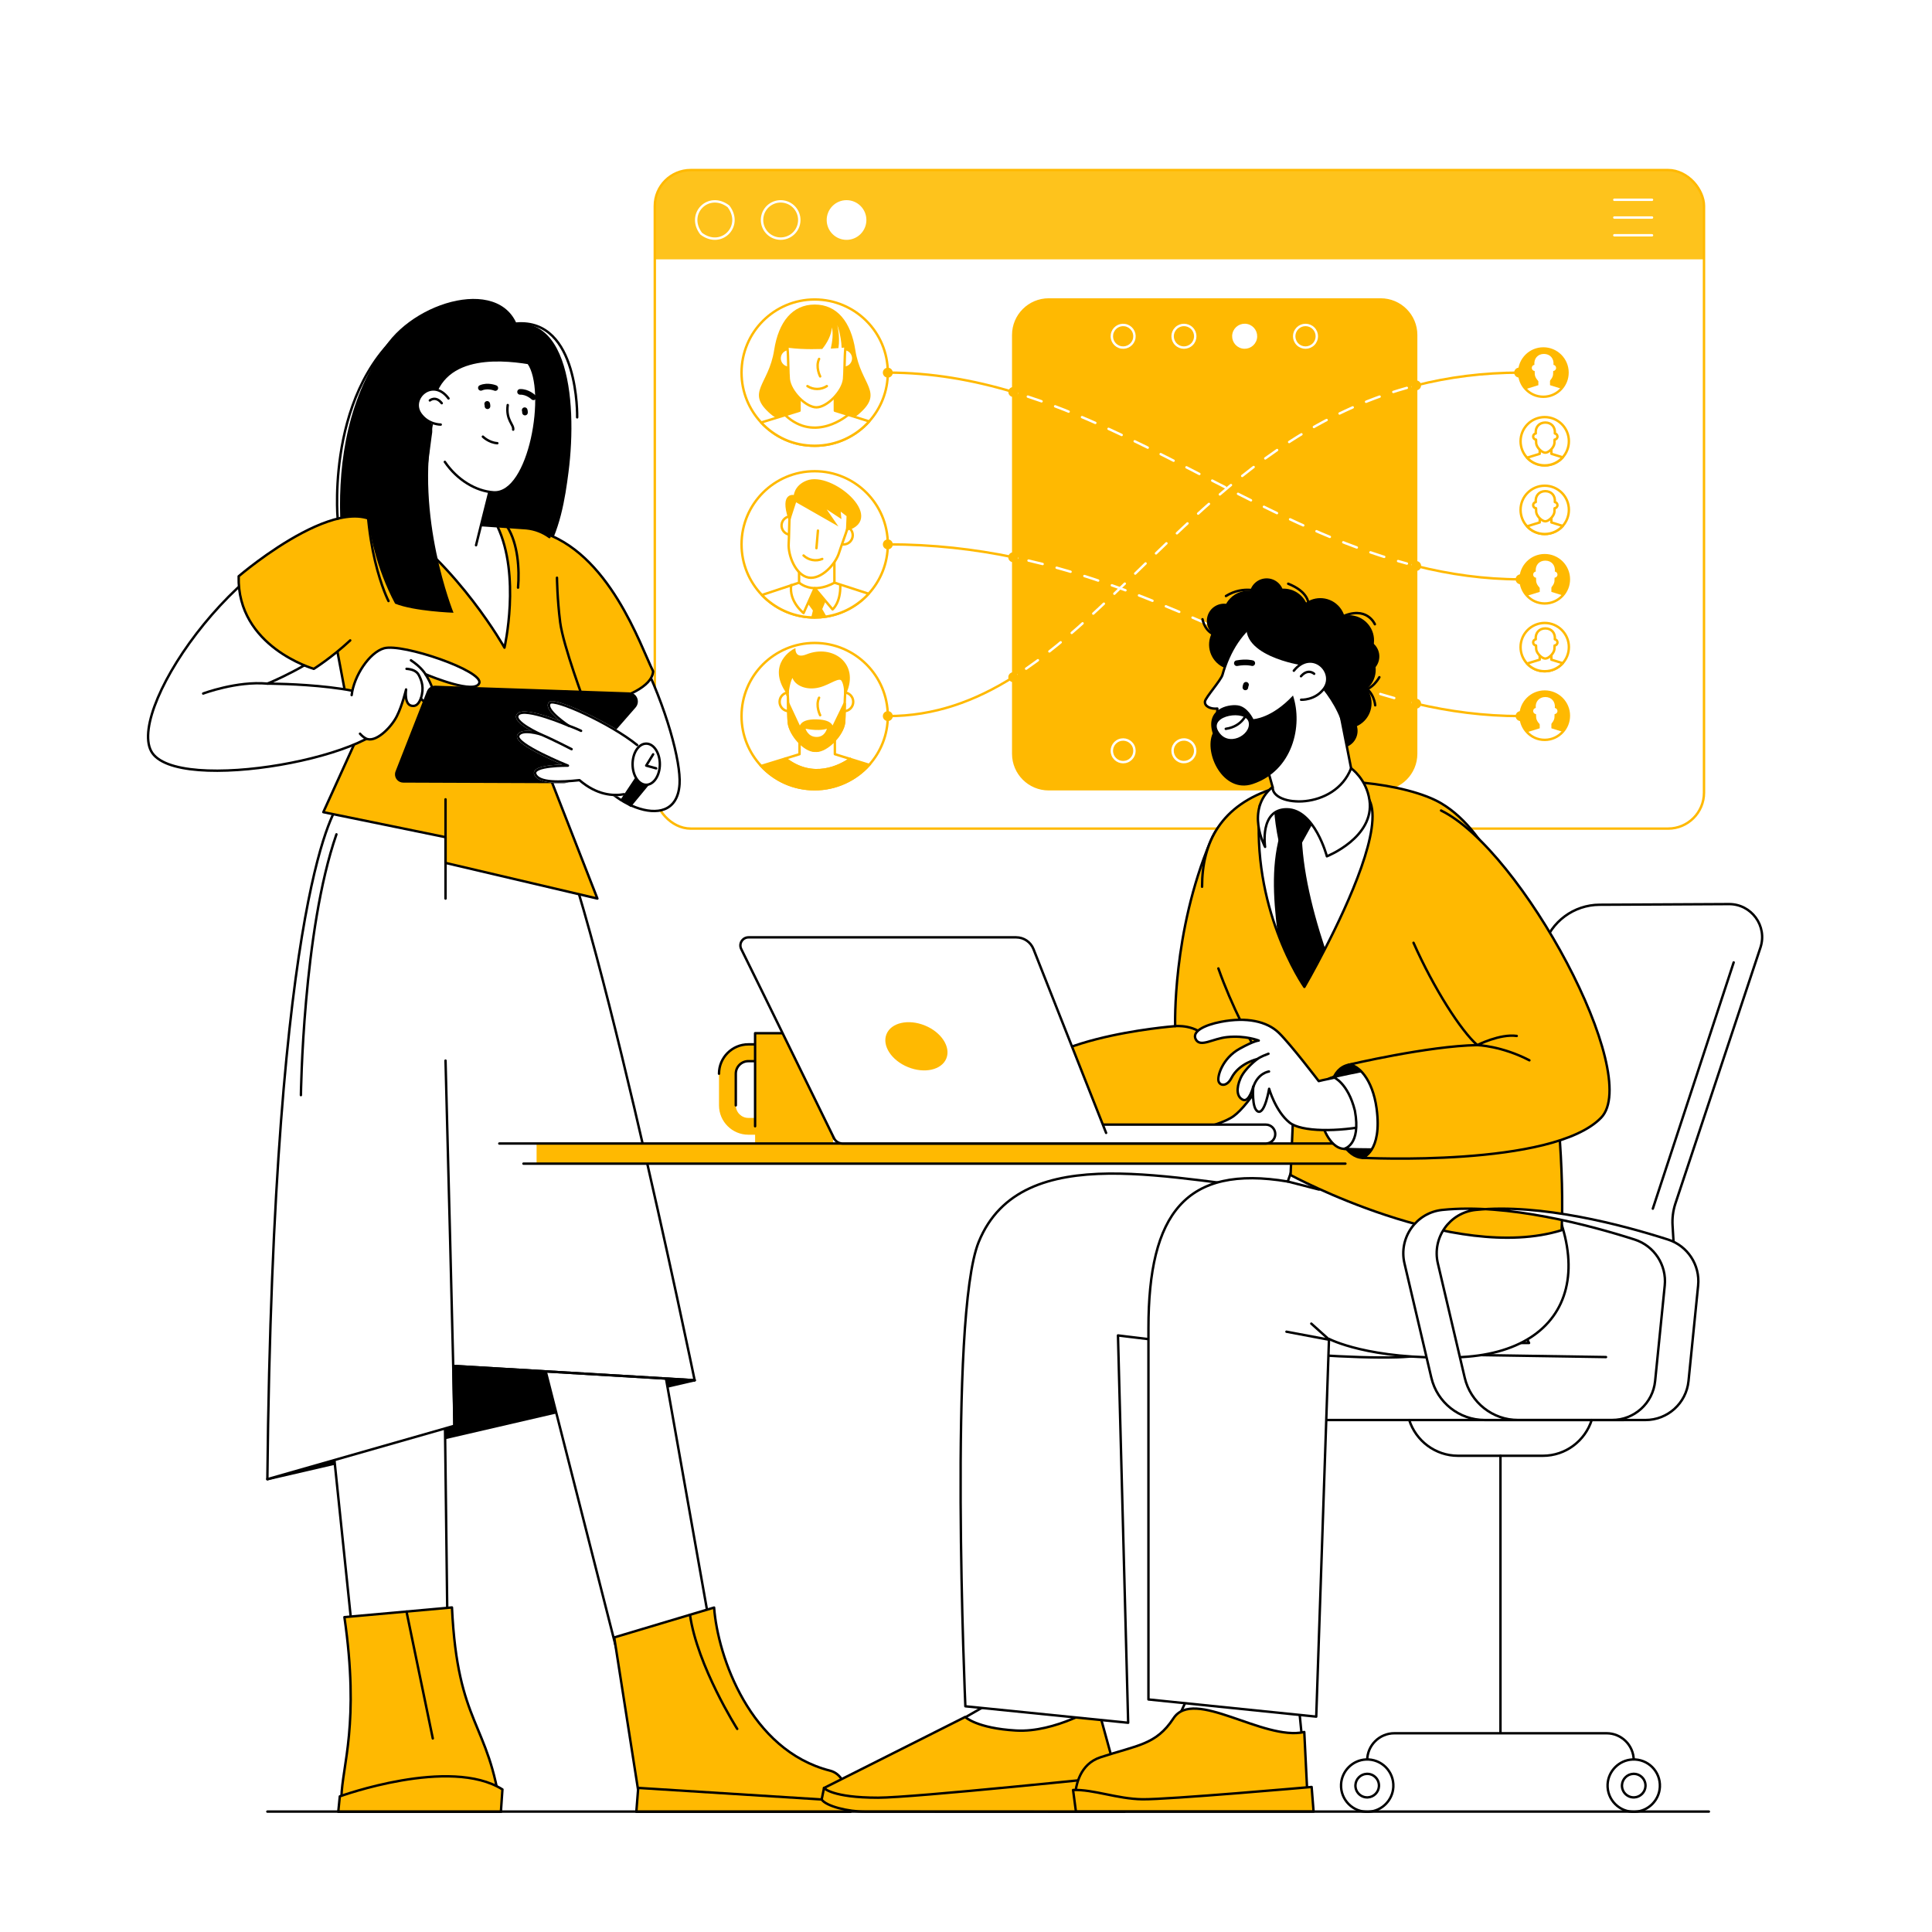 <?xml version="1.0" encoding="UTF-8"?>
<svg id="uuid-4f4297e8-bfcb-4129-92df-d2f7b3d6c531" data-name="Layer 2" xmlns="http://www.w3.org/2000/svg" viewBox="0 0 4800 4800">
  <defs>
    <style>
      .uuid-449435cf-7da8-43e9-823c-74503ce84565, .uuid-170edb53-01bf-40d6-b166-602a4120da00, .uuid-985877e2-20b5-4db9-a047-03bfb31144c3, .uuid-38ba04b6-e1d7-4e68-b2e2-84712e1e8a1a, .uuid-4076e645-c4b0-47a3-80c5-a5dd95226109, .uuid-eb18018c-25c4-4adf-b00f-429693c44e65, .uuid-eae06fa3-94ca-469d-a04c-433ef5e614d0, .uuid-7bc42a47-b5ee-4758-87b2-d5c2e6c4ff47, .uuid-ee5dcc5e-64a5-4063-a6ae-fce26d0214ba, .uuid-f9601e8d-02f5-44bd-a874-8bab1824b2cf, .uuid-4ebed259-6b44-4b80-ab43-bee2ac93271f, .uuid-9e7ed806-796e-4ca7-a3e3-315ba31f62f4, .uuid-e8424b22-2cb7-43ca-8872-b4c8f3b7a02a {
        stroke-width: 6px;
      }

      .uuid-449435cf-7da8-43e9-823c-74503ce84565, .uuid-170edb53-01bf-40d6-b166-602a4120da00, .uuid-985877e2-20b5-4db9-a047-03bfb31144c3, .uuid-38ba04b6-e1d7-4e68-b2e2-84712e1e8a1a, .uuid-4076e645-c4b0-47a3-80c5-a5dd95226109, .uuid-eb18018c-25c4-4adf-b00f-429693c44e65, .uuid-7bc42a47-b5ee-4758-87b2-d5c2e6c4ff47, .uuid-ee5dcc5e-64a5-4063-a6ae-fce26d0214ba, .uuid-e02d4288-76ca-4f13-b5f0-67b5a7733a01, .uuid-f9601e8d-02f5-44bd-a874-8bab1824b2cf, .uuid-4ebed259-6b44-4b80-ab43-bee2ac93271f, .uuid-e8424b22-2cb7-43ca-8872-b4c8f3b7a02a {
        stroke-linecap: round;
        stroke-linejoin: round;
      }

      .uuid-449435cf-7da8-43e9-823c-74503ce84565, .uuid-38ba04b6-e1d7-4e68-b2e2-84712e1e8a1a, .uuid-eb18018c-25c4-4adf-b00f-429693c44e65, .uuid-9e7ed806-796e-4ca7-a3e3-315ba31f62f4 {
        stroke: #ffb901;
      }

      .uuid-449435cf-7da8-43e9-823c-74503ce84565, .uuid-eae06fa3-94ca-469d-a04c-433ef5e614d0, .uuid-7bc42a47-b5ee-4758-87b2-d5c2e6c4ff47, .uuid-ee5dcc5e-64a5-4063-a6ae-fce26d0214ba, .uuid-e02d4288-76ca-4f13-b5f0-67b5a7733a01, .uuid-e8424b22-2cb7-43ca-8872-b4c8f3b7a02a {
        fill: none;
      }

      .uuid-170edb53-01bf-40d6-b166-602a4120da00, .uuid-38ba04b6-e1d7-4e68-b2e2-84712e1e8a1a, .uuid-a0642d6d-6840-4c56-95e0-f8da0a5d1a58, .uuid-4ebed259-6b44-4b80-ab43-bee2ac93271f {
        fill: #fff;
      }

      .uuid-170edb53-01bf-40d6-b166-602a4120da00, .uuid-eae06fa3-94ca-469d-a04c-433ef5e614d0, .uuid-7bc42a47-b5ee-4758-87b2-d5c2e6c4ff47, .uuid-e8424b22-2cb7-43ca-8872-b4c8f3b7a02a {
        stroke: #fff;
      }

      .uuid-985877e2-20b5-4db9-a047-03bfb31144c3 {
        fill: #8782ff;
      }

      .uuid-985877e2-20b5-4db9-a047-03bfb31144c3, .uuid-4076e645-c4b0-47a3-80c5-a5dd95226109, .uuid-ee5dcc5e-64a5-4063-a6ae-fce26d0214ba, .uuid-e02d4288-76ca-4f13-b5f0-67b5a7733a01, .uuid-f9601e8d-02f5-44bd-a874-8bab1824b2cf, .uuid-4ebed259-6b44-4b80-ab43-bee2ac93271f {
        stroke: #000;
      }

      .uuid-d3046ca1-dc71-4f58-91a6-f2fbc4e33532 {
        fill: #fec31c;
      }

      .uuid-4076e645-c4b0-47a3-80c5-a5dd95226109, .uuid-eb18018c-25c4-4adf-b00f-429693c44e65, .uuid-41d2d8c8-f98d-4f05-a1a0-48ac57ab21ab, .uuid-9e7ed806-796e-4ca7-a3e3-315ba31f62f4 {
        fill: #ffb901;
      }

      .uuid-eae06fa3-94ca-469d-a04c-433ef5e614d0, .uuid-9e7ed806-796e-4ca7-a3e3-315ba31f62f4 {
        stroke-miterlimit: 10;
      }

      .uuid-e02d4288-76ca-4f13-b5f0-67b5a7733a01 {
        stroke-width: 14px;
      }

      .uuid-e8424b22-2cb7-43ca-8872-b4c8f3b7a02a {
        stroke-dasharray: 36;
      }
    </style>
  </defs>
  <rect class="uuid-a0642d6d-6840-4c56-95e0-f8da0a5d1a58" width="4800" height="4800"/>
  <g>
    <g>
      <g>
        <g>
          <path class="uuid-d3046ca1-dc71-4f58-91a6-f2fbc4e33532" d="M4144.71,422.5H1715.69c-49.07,0-88.86,39.78-88.86,88.86v132.97h2606.72s0-132.98,0-132.98c0-49.07-39.78-88.85-88.85-88.85Z"/>
          <path class="uuid-7bc42a47-b5ee-4758-87b2-d5c2e6c4ff47" d="M1742.08,580.52c-37.75-49.56,18.28-105.59,67.84-67.84,37.75,49.56-18.28,105.59-67.84,67.84Z"/>
          <circle class="uuid-7bc42a47-b5ee-4758-87b2-d5c2e6c4ff47" cx="1939.6" cy="546.6" r="46.3" transform="translate(962 2308.73) rotate(-76.72)"/>
          <circle class="uuid-170edb53-01bf-40d6-b166-602a4120da00" cx="2103.21" cy="546.6" r="46.3" transform="translate(229.51 1647.29) rotate(-45)"/>
          <rect class="uuid-449435cf-7da8-43e9-823c-74503ce84565" x="1626.83" y="422.5" width="2606.72" height="1636.13" rx="89.2" ry="89.2"/>
        </g>
        <line class="uuid-7bc42a47-b5ee-4758-87b2-d5c2e6c4ff47" x1="4010.74" y1="496.34" x2="4104.34" y2="496.34"/>
        <line class="uuid-7bc42a47-b5ee-4758-87b2-d5c2e6c4ff47" x1="4010.74" y1="540.44" x2="4104.34" y2="540.44"/>
        <line class="uuid-7bc42a47-b5ee-4758-87b2-d5c2e6c4ff47" x1="4010.74" y1="584.53" x2="4104.34" y2="584.53"/>
      </g>
      <g>
        <g>
          <path class="uuid-eb18018c-25c4-4adf-b00f-429693c44e65" d="M2605.48,744.06h824.78c48.64,0,88.14,39.49,88.14,88.14v1040.49c0,48.64-39.49,88.14-88.14,88.14h-824.78c-48.64,0-88.14-39.49-88.14-88.14V832.2c0-48.64,39.49-88.14,88.14-88.14Z"/>
          <g>
            <g>
              <g>
                <g>
                  <path class="uuid-38ba04b6-e1d7-4e68-b2e2-84712e1e8a1a" d="M2205.75,925.77c0,46.54-17.5,89-46.28,121.14-33.27,37.17-81.61,60.56-135.43,60.56s-99.71-22.23-132.88-57.77c-30.29-32.46-48.83-76.03-48.83-123.94,0-100.35,81.35-181.71,181.71-181.71s181.71,81.35,181.71,181.71Z"/>
                  <path class="uuid-41d2d8c8-f98d-4f05-a1a0-48ac57ab21ab" d="M2125.02,869.69c-10.86-69.97-45.37-113.08-100.83-113.08s-89.97,43.11-100.83,113.08c-13.65,87.95-72.29,103.88-9.01,158.84,21.89,19.01,67.11,33.09,109.84,30.27,42.73,2.82,87.95-11.26,109.84-30.27,63.27-54.96,4.64-70.89-9.01-158.84Z"/>
                  <g>
                    <path class="uuid-38ba04b6-e1d7-4e68-b2e2-84712e1e8a1a" d="M2159.47,1046.92c-33.27,37.17-81.61,60.56-135.43,60.56s-99.71-22.23-132.88-57.77l95.24-29.33v-143.57h87.48l.34,143.57,85.24,26.54Z"/>
                    <g>
                      <g>
                        <circle class="uuid-38ba04b6-e1d7-4e68-b2e2-84712e1e8a1a" cx="1960.31" cy="890.29" r="23.41" transform="translate(-55.37 1646.91) rotate(-45)"/>
                        <circle class="uuid-38ba04b6-e1d7-4e68-b2e2-84712e1e8a1a" cx="2096.44" cy="890.29" r="23.41" transform="translate(743.34 2722.45) rotate(-76.56)"/>
                      </g>
                      <path class="uuid-38ba04b6-e1d7-4e68-b2e2-84712e1e8a1a" d="M2100.06,867.71c5.29-47.03-24.52-82.66-71.68-82.66s-76.97,35.63-71.68,82.66c1.86,16.55,1.6,61.27,3.06,74.24,3.5,31.1,42.74,70.09,68.62,70.09s65.13-38.99,68.62-70.09c1.46-12.98,1.2-57.7,3.06-74.24Z"/>
                      <g>
                        <path class="uuid-449435cf-7da8-43e9-823c-74503ce84565" d="M2054.26,959.27c-6.94,4.5-15.22,7.11-24.1,7.11s-17.16-2.61-24.1-7.11"/>
                        <path class="uuid-449435cf-7da8-43e9-823c-74503ce84565" d="M2035.03,891.69c-9.61,20.28,2.67,43.49,2.67,43.49"/>
                      </g>
                    </g>
                  </g>
                  <path class="uuid-449435cf-7da8-43e9-823c-74503ce84565" d="M1950.79,1031.33c74.41,70.38,156.33-.58,156.33-.58"/>
                  <path class="uuid-41d2d8c8-f98d-4f05-a1a0-48ac57ab21ab" d="M2024.19,769.63c-95.21,6.17-86.27,90.7-86.27,90.7,30.15,7.03,70.44,7.85,104.91,6.72,11.89-14.46,23.33-35.52,23.82-53.62,4.05,15.2,1.17,35.65-2.56,52.66,6.83-.39,13.19-.83,18.97-1.27,4.83-29.76-3.53-60.34-3.53-60.34,0,0,10.1,27.06,11.55,59.69,14.33-1.22,23.31-2.31,23.31-2.31,0,0,5.01-98.42-90.2-92.25Z"/>
                </g>
                <g>
                  <path class="uuid-38ba04b6-e1d7-4e68-b2e2-84712e1e8a1a" d="M2205.75,1352.45c0,47.3-18.07,90.37-47.69,122.7-27.15,29.64-64,50.24-105.53,56.78-9.28,1.46-18.79,2.22-28.48,2.22-2.72,0-5.42-.06-8.11-.18-48.27-2.12-91.66-23.07-122.98-55.69-31.35-32.65-50.62-76.99-50.62-125.83,0-100.35,81.35-181.71,181.71-181.71s181.71,81.35,181.71,181.71Z"/>
                  <path class="uuid-38ba04b6-e1d7-4e68-b2e2-84712e1e8a1a" d="M2158.07,1475.15c-27.15,29.64-64,50.24-105.53,56.78-9.28,1.46-18.79,2.22-28.48,2.22-2.72,0-5.42-.06-8.11-.18-48.27-2.12-91.66-23.07-122.98-55.69l92.3-30.65v-143.57h87.48l.34,143.57,84.99,27.52Z"/>
                  <g>
                    <g>
                      <g>
                        <circle class="uuid-38ba04b6-e1d7-4e68-b2e2-84712e1e8a1a" cx="1964.69" cy="1305.56" r="22.92" transform="translate(-294.59 627.23) rotate(-16.89)"/>
                        <circle class="uuid-38ba04b6-e1d7-4e68-b2e2-84712e1e8a1a" cx="2095.74" cy="1329.82" r="22.92" transform="translate(-338.6 1814.11) rotate(-43.65)"/>
                      </g>
                      <path class="uuid-38ba04b6-e1d7-4e68-b2e2-84712e1e8a1a" d="M2106.66,1309.36c13.47-44.33-10.94-91.93-56.34-100.33-45.4-8.4-85.23,27.31-88.51,73.52-1.16,16.26-1.39,54.35-2.3,67.1-2.17,30.57,17.64,79.44,49.01,85.25,31.37,5.81,67.36-32.74,76.27-62.06,3.72-12.23,17.13-47.88,21.87-63.48Z"/>
                      <g>
                        <path class="uuid-449435cf-7da8-43e9-823c-74503ce84565" d="M2042.84,1388.71c-7.48,3.09-15.92,4.13-24.47,2.55-8.55-1.58-16.06-5.57-21.94-11.13"/>
                        <line class="uuid-449435cf-7da8-43e9-823c-74503ce84565" x1="2032.16" y1="1318.21" x2="2028.43" y2="1361.96"/>
                      </g>
                    </g>
                    <path class="uuid-9e7ed806-796e-4ca7-a3e3-315ba31f62f4" d="M1961.45,1288.97l14.74-45.5,96.89,55.31-30.24-44.01,44.07,28.93-1.9-19.19,21.26,16.36-1.48,34.36c92.4-28.03-39.29-142.24-99.83-118.44-29.99,11.79-30.14,36.58-30.14,36.58,0,0-35.2-11.73-13.37,55.6Z"/>
                  </g>
                  <path class="uuid-38ba04b6-e1d7-4e68-b2e2-84712e1e8a1a" d="M1985.26,1447.63c38.79,30.57,87.82,0,87.82,0"/>
                  <path class="uuid-41d2d8c8-f98d-4f05-a1a0-48ac57ab21ab" d="M2052.53,1530.2c-9.28,1.46-18.79,2.22-28.48,2.22-2.72,0-5.42-.06-8.11-.18l3.7-15.44-12.68-17.18,17.21-38.41,27.06,32.25-8.39,19.84,9.69,16.9Z"/>
                  <path class="uuid-449435cf-7da8-43e9-823c-74503ce84565" d="M1965.78,1453.63c-6.35,40.73,30.65,69.49,30.65,69.49l27.74-61.9,44.3,52.79s20.46-16.32,19.17-60.38"/>
                </g>
                <g>
                  <g>
                    <path class="uuid-38ba04b6-e1d7-4e68-b2e2-84712e1e8a1a" d="M2205.75,1779.12c0,46.54-17.5,89-46.28,121.14-33.27,37.17-81.61,60.56-135.43,60.56s-99.71-22.23-132.88-57.77c-30.29-32.46-48.83-76.03-48.83-123.94,0-100.35,81.35-181.71,181.71-181.71s181.71,81.35,181.71,181.71Z"/>
                    <g>
                      <g>
                        <path class="uuid-38ba04b6-e1d7-4e68-b2e2-84712e1e8a1a" d="M2112.51,1885.65l-38.28-11.92-.34-143.57h-87.48v143.57l-35.27,10.86c69.04,54.53,136.51,18.29,161.37,1.06Z"/>
                        <path class="uuid-9e7ed806-796e-4ca7-a3e3-315ba31f62f4" d="M2112.51,1885.65c-24.86,17.24-92.33,53.47-161.37-1.06l-59.97,18.47c33.16,35.55,80.42,57.77,132.88,57.77s102.16-23.39,135.43-60.56l-46.96-14.62Z"/>
                      </g>
                      <g>
                        <g>
                          <circle class="uuid-38ba04b6-e1d7-4e68-b2e2-84712e1e8a1a" cx="1960.31" cy="1743.64" r="23.41"/>
                          <circle class="uuid-38ba04b6-e1d7-4e68-b2e2-84712e1e8a1a" cx="2096.44" cy="1743.64" r="23.41"/>
                        </g>
                        <path class="uuid-38ba04b6-e1d7-4e68-b2e2-84712e1e8a1a" d="M2100.06,1721.07c5.29-47.03-24.52-82.66-71.68-82.66s-76.97,35.63-71.68,82.66c1.86,16.55,1.6,61.27,3.06,74.24,3.5,31.1,42.74,70.09,68.62,70.09s65.13-38.99,68.62-70.09c1.46-12.98,1.2-57.7,3.06-74.24Z"/>
                        <g>
                          <path class="uuid-ee5dcc5e-64a5-4063-a6ae-fce26d0214ba" d="M2054.26,1812.63c-6.94,4.5-15.22,7.1-24.1,7.1s-17.16-2.61-24.1-7.1"/>
                          <path class="uuid-38ba04b6-e1d7-4e68-b2e2-84712e1e8a1a" d="M2035.03,1733.46c-9.61,20.28,2.67,43.49,2.67,43.49"/>
                        </g>
                      </g>
                      <path class="uuid-9e7ed806-796e-4ca7-a3e3-315ba31f62f4" d="M1956.62,1721.07s3.08-33.73,13.75-44.06c1.38,21,31.08,36.78,65,27.88,27.05-7.1,49.83-27.91,58-14.84,7.12,11.39,6.62,31.02,6.62,31.02,32.16-71.39-32.58-117.73-95.28-92.51-30.54,12.28-31.35-13.63-31.35-13.63,0,0-66.79,34.76-16.73,106.14Z"/>
                    </g>
                  </g>
                  <path class="uuid-9e7ed806-796e-4ca7-a3e3-315ba31f62f4" d="M2098.75,1746.98c-.46,17.59-.71,40.06-1.6,47.78-3.49,31.19-46.72,70.58-72.65,70.58s-61.37-39.39-64.86-70.58c-.85-7.73-1.14-30.19-1.6-47.78l31.26,67.04c-.53-1.71-6.62-24.78,39.09-23.78,44.04.96,38.92,20.69,37.96,23.54l32.4-66.79Z"/>
                  <path class="uuid-a0642d6d-6840-4c56-95e0-f8da0a5d1a58" d="M2001.46,1810.56c36.01,6.9,52.87,0,52.87,0,0,0-4.54,20.71-25.94,20.4s-26.94-20.4-26.94-20.4Z"/>
                </g>
              </g>
              <g>
                <path class="uuid-449435cf-7da8-43e9-823c-74503ce84565" d="M3518.39,1406.15c83.31,20.84,169.39,33.17,259.44,33.17"/>
                <g>
                  <path class="uuid-7bc42a47-b5ee-4758-87b2-d5c2e6c4ff47" d="M2517.34,973.97c3.04.91,6.08,1.83,9.12,2.76"/>
                  <path class="uuid-e8424b22-2cb7-43ca-8872-b4c8f3b7a02a" d="M2553.62,985.37c322.91,106.22,611.21,325.47,941.75,414.78"/>
                  <path class="uuid-7bc42a47-b5ee-4758-87b2-d5c2e6c4ff47" d="M3509.15,1403.8c3.07.79,6.15,1.58,9.24,2.35"/>
                </g>
                <path class="uuid-449435cf-7da8-43e9-823c-74503ce84565" d="M2205.75,925.77c108.84,0,211.97,18.39,311.59,48.2"/>
                <path class="uuid-449435cf-7da8-43e9-823c-74503ce84565" d="M3518.39,1748.26c82.49,19.31,168.19,30.87,259.44,30.87"/>
                <g>
                  <path class="uuid-7bc42a47-b5ee-4758-87b2-d5c2e6c4ff47" d="M2517.67,1384.47c3.12.64,6.23,1.3,9.33,1.96"/>
                  <path class="uuid-e8424b22-2cb7-43ca-8872-b4c8f3b7a02a" d="M2555.4,1392.75c356.53,82.69,626.12,270.39,939.59,349.8"/>
                  <path class="uuid-7bc42a47-b5ee-4758-87b2-d5c2e6c4ff47" d="M3509.12,1746.05c3.09.75,6.18,1.48,9.27,2.21"/>
                </g>
                <path class="uuid-449435cf-7da8-43e9-823c-74503ce84565" d="M2205.75,1352.45c112.12,0,215.26,12.02,311.91,32.02"/>
                <path class="uuid-449435cf-7da8-43e9-823c-74503ce84565" d="M3518.39,957.48c79.31-20.25,165.29-31.7,259.44-31.7"/>
                <g>
                  <path class="uuid-7bc42a47-b5ee-4758-87b2-d5c2e6c4ff47" d="M2517.34,1682.39c2.68-1.69,5.36-3.39,8.04-5.11"/>
                  <path class="uuid-e8424b22-2cb7-43ca-8872-b4c8f3b7a02a" d="M2549.37,1661.29c283.57-195.28,515.34-576.46,945.88-697.61"/>
                  <path class="uuid-7bc42a47-b5ee-4758-87b2-d5c2e6c4ff47" d="M3509.16,959.88c3.06-.81,6.14-1.62,9.22-2.4"/>
                </g>
                <path class="uuid-449435cf-7da8-43e9-823c-74503ce84565" d="M2205.75,1779.12c116.32,0,217.24-37.48,311.59-96.74"/>
              </g>
            </g>
            <g>
              <path class="uuid-38ba04b6-e1d7-4e68-b2e2-84712e1e8a1a" d="M3897.82,1096.26c0,15.37-5.78,29.39-15.28,40-10.98,12.27-26.95,20-44.72,20s-32.92-7.34-43.87-19.08c-10-10.72-16.12-25.11-16.12-40.92,0-33.14,26.86-60,60-60s60,26.86,60,60Z"/>
              <g>
                <path class="uuid-38ba04b6-e1d7-4e68-b2e2-84712e1e8a1a" d="M3882.54,1136.26c-10.98,12.27-26.95,20-44.72,20s-32.92-7.34-43.87-19.08l31.45-9.69v-47.4h28.88l.11,47.4,28.15,8.76Z"/>
                <path class="uuid-38ba04b6-e1d7-4e68-b2e2-84712e1e8a1a" d="M3869.46,1084.54c0-3.86-2.83-7.05-6.52-7.63,1.65-15.44-8.17-27.11-23.68-27.11s-25.33,11.67-23.68,27.11c-3.69.58-6.52,3.78-6.52,7.63,0,4.07,3.15,7.41,7.15,7.71.09,3.98.2,7.57.4,9.36,1.15,10.27,14.11,23.14,22.66,23.14s21.5-12.87,22.66-23.14c.2-1.78.3-5.37.4-9.36,4-.3,7.15-3.63,7.15-7.71Z"/>
              </g>
            </g>
            <g>
              <path class="uuid-449435cf-7da8-43e9-823c-74503ce84565" d="M3897.82,1266.74c0,15.37-5.78,29.39-15.28,40-10.98,12.27-26.95,20-44.72,20s-32.92-7.34-43.87-19.08c-10-10.72-16.12-25.11-16.12-40.92,0-33.14,26.86-60,60-60s60,26.86,60,60Z"/>
              <g>
                <path class="uuid-38ba04b6-e1d7-4e68-b2e2-84712e1e8a1a" d="M3882.54,1306.74c-10.98,12.27-26.95,20-44.72,20s-32.92-7.34-43.87-19.08l31.45-9.69v-47.4h28.88l.11,47.4,28.15,8.76Z"/>
                <path class="uuid-38ba04b6-e1d7-4e68-b2e2-84712e1e8a1a" d="M3869.46,1255.03c0-3.86-2.83-7.05-6.52-7.63,1.65-15.44-8.17-27.11-23.68-27.11s-25.33,11.67-23.68,27.11c-3.69.58-6.52,3.78-6.52,7.63,0,4.07,3.15,7.41,7.15,7.71.09,3.98.2,7.57.4,9.36,1.15,10.27,14.11,23.14,22.66,23.14s21.5-12.87,22.66-23.14c.2-1.78.3-5.37.4-9.36,4-.3,7.15-3.63,7.15-7.71Z"/>
              </g>
            </g>
            <g>
              <path class="uuid-449435cf-7da8-43e9-823c-74503ce84565" d="M3897.82,1607.72c0,15.37-5.78,29.39-15.28,40-10.98,12.27-26.95,20-44.72,20s-32.92-7.34-43.87-19.08c-10-10.72-16.12-25.11-16.12-40.92,0-33.14,26.86-60,60-60s60,26.86,60,60Z"/>
              <g>
                <path class="uuid-38ba04b6-e1d7-4e68-b2e2-84712e1e8a1a" d="M3882.54,1647.72c-10.98,12.27-26.95,20-44.72,20s-32.92-7.34-43.87-19.08l31.45-9.69v-47.4h28.88l.11,47.4,28.15,8.76Z"/>
                <path class="uuid-38ba04b6-e1d7-4e68-b2e2-84712e1e8a1a" d="M3869.46,1596c0-3.86-2.83-7.05-6.52-7.63,1.65-15.44-8.17-27.11-23.68-27.11s-25.33,11.67-23.68,27.11c-3.69.58-6.52,3.78-6.52,7.63,0,4.07,3.15,7.41,7.15,7.71.09,3.98.2,7.57.4,9.36,1.15,10.27,14.11,23.14,22.66,23.14s21.5-12.87,22.66-23.14c.2-1.78.3-5.37.4-9.36,4-.3,7.15-3.63,7.15-7.71Z"/>
              </g>
            </g>
            <g>
              <path class="uuid-41d2d8c8-f98d-4f05-a1a0-48ac57ab21ab" d="M3897.82,1778.2c0,15.37-5.78,29.39-15.28,40-10.98,12.27-26.95,20-44.72,20s-32.92-7.34-43.87-19.08c-10-10.72-16.12-25.11-16.12-40.92,0-33.14,26.86-60,60-60s60,26.86,60,60Z"/>
              <g>
                <path class="uuid-a0642d6d-6840-4c56-95e0-f8da0a5d1a58" d="M3882.54,1818.2c-10.98,12.27-26.95,20-44.72,20s-32.92-7.34-43.87-19.08l31.45-9.69v-47.4h28.88l.11,47.4,28.15,8.76Z"/>
                <path class="uuid-a0642d6d-6840-4c56-95e0-f8da0a5d1a58" d="M3869.46,1766.49c0-3.86-2.83-7.05-6.52-7.63,1.65-15.44-8.17-27.11-23.68-27.11s-25.33,11.67-23.68,27.11c-3.69.58-6.52,3.78-6.52,7.63,0,4.07,3.15,7.41,7.15,7.71.09,3.98.2,7.57.4,9.36,1.15,10.27,14.11,23.14,22.66,23.14s21.5-12.87,22.66-23.14c.2-1.78.3-5.37.4-9.36,4-.3,7.15-3.63,7.15-7.71Z"/>
              </g>
              <path class="uuid-449435cf-7da8-43e9-823c-74503ce84565" d="M3897.82,1778.2c0,15.37-5.78,29.39-15.28,40-10.98,12.27-26.95,20-44.72,20s-32.92-7.34-43.87-19.08c-10-10.72-16.12-25.11-16.12-40.92,0-33.14,26.86-60,60-60s60,26.86,60,60Z"/>
            </g>
          </g>
          <circle class="uuid-41d2d8c8-f98d-4f05-a1a0-48ac57ab21ab" cx="2205.75" cy="925.77" r="12.33" transform="translate(-186.28 950.16) rotate(-23.35)"/>
          <circle class="uuid-41d2d8c8-f98d-4f05-a1a0-48ac57ab21ab" cx="2517.67" cy="973.97" r="12.33" transform="translate(925.53 3153.97) rotate(-75.01)"/>
          <circle class="uuid-41d2d8c8-f98d-4f05-a1a0-48ac57ab21ab" cx="2205.75" cy="1352.45" r="12.33" transform="translate(512.94 3309.2) rotate(-80.65)"/>
          <circle class="uuid-41d2d8c8-f98d-4f05-a1a0-48ac57ab21ab" cx="2517.34" cy="1384.47" r="12.33"/>
          <circle class="uuid-41d2d8c8-f98d-4f05-a1a0-48ac57ab21ab" cx="3518.39" cy="1406.15" r="12.33"/>
          <circle class="uuid-41d2d8c8-f98d-4f05-a1a0-48ac57ab21ab" cx="3777.83" cy="1439.31" r="12.33" transform="translate(-243.65 1025.37) rotate(-14.98)"/>
          <circle class="uuid-41d2d8c8-f98d-4f05-a1a0-48ac57ab21ab" cx="3777.83" cy="1779.12" r="12.33"/>
          <circle class="uuid-41d2d8c8-f98d-4f05-a1a0-48ac57ab21ab" cx="3518.39" cy="957.48" r="12.33" transform="translate(1778.17 4161.76) rotate(-76.72)"/>
          <circle class="uuid-41d2d8c8-f98d-4f05-a1a0-48ac57ab21ab" cx="3774.44" cy="925.77" r="12.33" transform="translate(2006.25 4386.54) rotate(-76.72)"/>
          <circle class="uuid-41d2d8c8-f98d-4f05-a1a0-48ac57ab21ab" cx="3518.39" cy="1748.26" r="12.33"/>
          <circle class="uuid-41d2d8c8-f98d-4f05-a1a0-48ac57ab21ab" cx="2517.34" cy="1682.39" r="12.33" transform="translate(453.44 3897.73) rotate(-80.78)"/>
          <circle class="uuid-41d2d8c8-f98d-4f05-a1a0-48ac57ab21ab" cx="2205.75" cy="1779.12" r="12.33"/>
        </g>
        <circle class="uuid-7bc42a47-b5ee-4758-87b2-d5c2e6c4ff47" cx="2790.42" cy="835.45" r="28.12" transform="translate(1515.03 3454.19) rotate(-80.7)"/>
        <circle class="uuid-7bc42a47-b5ee-4758-87b2-d5c2e6c4ff47" cx="2941.45" cy="835.45" r="28.12" transform="translate(270.78 2324.62) rotate(-45)"/>
        <circle class="uuid-170edb53-01bf-40d6-b166-602a4120da00" cx="3092.47" cy="835.45" r="28.12" transform="translate(1568.86 3653.25) rotate(-76.72)"/>
        <circle class="uuid-7bc42a47-b5ee-4758-87b2-d5c2e6c4ff47" cx="3243.5" cy="835.45" r="28.12" transform="translate(359.25 2538.2) rotate(-45)"/>
        <circle class="uuid-eae06fa3-94ca-469d-a04c-433ef5e614d0" cx="2790.42" cy="1865.4" r="28.12" transform="translate(-501.45 1209.84) rotate(-22.5)"/>
        <circle class="uuid-7bc42a47-b5ee-4758-87b2-d5c2e6c4ff47" cx="2941.45" cy="1865.4" r="28.12" transform="translate(450.14 4299.58) rotate(-76.72)"/>
        <circle class="uuid-eae06fa3-94ca-469d-a04c-433ef5e614d0" cx="3092.47" cy="1865.4" r="28.12" transform="translate(-413.27 2733.07) rotate(-45)"/>
        <circle class="uuid-eae06fa3-94ca-469d-a04c-433ef5e614d0" cx="3243.5" cy="1865.4" r="28.12" transform="translate(674.97 4586.18) rotate(-76.55)"/>
      </g>
    </g>
    <g>
      <path class="uuid-41d2d8c8-f98d-4f05-a1a0-48ac57ab21ab" d="M3897.82,1439.31c0,15.37-5.78,29.39-15.28,40-10.98,12.27-26.95,20-44.72,20s-32.92-7.34-43.87-19.08c-10-10.72-16.12-25.11-16.12-40.92,0-33.14,26.86-60,60-60s60,26.86,60,60Z"/>
      <g>
        <path class="uuid-a0642d6d-6840-4c56-95e0-f8da0a5d1a58" d="M3882.54,1479.31c-10.98,12.27-26.95,20-44.72,20s-32.92-7.34-43.87-19.08l31.45-9.69v-47.4h28.88l.11,47.4,28.15,8.76Z"/>
        <path class="uuid-a0642d6d-6840-4c56-95e0-f8da0a5d1a58" d="M3869.46,1427.6c0-3.86-2.83-7.05-6.52-7.63,1.65-15.44-8.17-27.11-23.68-27.11s-25.33,11.67-23.68,27.11c-3.69.58-6.52,3.78-6.52,7.63,0,4.07,3.15,7.41,7.15,7.71.09,3.98.2,7.57.4,9.36,1.15,10.27,14.11,23.14,22.66,23.14s21.5-12.87,22.66-23.14c.2-1.78.3-5.37.4-9.36,4-.3,7.15-3.63,7.15-7.71Z"/>
      </g>
      <path class="uuid-449435cf-7da8-43e9-823c-74503ce84565" d="M3897.82,1439.31c0,15.37-5.78,29.39-15.28,40-10.98,12.27-26.95,20-44.72,20s-32.92-7.34-43.87-19.08c-10-10.72-16.12-25.11-16.12-40.92,0-33.14,26.86-60,60-60s60,26.86,60,60Z"/>
    </g>
    <g>
      <path class="uuid-41d2d8c8-f98d-4f05-a1a0-48ac57ab21ab" d="M3894.43,925.77c0,15.37-5.78,29.39-15.28,40-10.98,12.27-26.95,20-44.72,20s-32.92-7.34-43.87-19.08c-10-10.72-16.12-25.11-16.12-40.92,0-33.14,26.86-60,60-60s60,26.86,60,60Z"/>
      <g>
        <path class="uuid-a0642d6d-6840-4c56-95e0-f8da0a5d1a58" d="M3879.15,965.77c-10.98,12.27-26.95,20-44.72,20s-32.92-7.34-43.87-19.08l31.45-9.69v-47.4h28.88l.11,47.4,28.15,8.76Z"/>
        <path class="uuid-a0642d6d-6840-4c56-95e0-f8da0a5d1a58" d="M3866.07,914.06c0-3.86-2.83-7.05-6.52-7.63,1.65-15.44-8.17-27.11-23.68-27.11s-25.33,11.67-23.68,27.11c-3.69.58-6.52,3.78-6.52,7.63,0,4.07,3.15,7.41,7.15,7.71.09,3.98.2,7.57.4,9.36,1.15,10.27,14.11,23.14,22.66,23.14s21.5-12.87,22.66-23.14c.2-1.78.3-5.37.4-9.36,4-.3,7.15-3.63,7.15-7.71Z"/>
      </g>
      <path class="uuid-449435cf-7da8-43e9-823c-74503ce84565" d="M3894.43,925.77c0,15.37-5.78,29.39-15.28,40-10.98,12.27-26.95,20-44.72,20s-32.92-7.34-43.87-19.08c-10-10.72-16.12-25.11-16.12-40.92,0-33.14,26.86-60,60-60s60,26.86,60,60Z"/>
    </g>
  </g>
  <g>
    <g>
      <g>
        <polygon class="uuid-f9601e8d-02f5-44bd-a874-8bab1824b2cf" points="1725.83 3429.19 664.26 3675.02 990.18 2869.51 1725.83 3429.19"/>
        <path d="M1210.39,826.13c202.1-102.51,225.02,167.67,202.1,346.49-16.73,130.53-49.68,330.99-314.98,333.06s-90.63-411.25-90.63-411.25l203.51-268.3Z"/>
        <path class="uuid-4ebed259-6b44-4b80-ab43-bee2ac93271f" d="M1317.77,1343.18c226.39,60.71,377.83,495.98,370.56,605.09-9.22,138.37-209.59,30.1-211.08-43.66-1.5-73.77,24.08-67.59,24.08-67.59,0,0-341.23-248.52-183.57-493.83Z"/>
        <path class="uuid-4076e645-c4b0-47a3-80c5-a5dd95226109" d="M1340.12,1320.47c173.21,49.48,251.25,284.73,282.6,347.42-6,77.94-260.53,104.65-260.53,104.65,0,0-157.08-474.65-22.07-452.07Z"/>
        <path d="M1294.23,856.27c-5.92-174.66-238.19-124.53-329.01-6.62-204.37,265.34-86.86,667.6-86.86,667.6l277.74,8.29s-39.38-451.85-20.73-505.74c18.65-53.89,158.85-163.54,158.85-163.54Z"/>
        <path class="uuid-4ebed259-6b44-4b80-ab43-bee2ac93271f" d="M1090.53,2313.3l25.94,2121.61-202.98-12.67-177.28-1705.57c-15.04-139.35,65.26-454.46,203.28-430.06l151.03,26.69Z"/>
        <path class="uuid-4076e645-c4b0-47a3-80c5-a5dd95226109" d="M1122.91,3993.66c13.95,295.22,92.22,282.81,121.56,507.67l-396.26-35.95c1.91-78.51,45.73-183.65,7.47-447.7l267.23-24.02Z"/>
        <path class="uuid-4076e645-c4b0-47a3-80c5-a5dd95226109" d="M1248.3,4445.8c-130.22-82.34-404.05,17.23-404.05,17.23l-3.83,38.3h404.05l3.83-55.53Z"/>
        <line class="uuid-985877e2-20b5-4db9-a047-03bfb31144c3" x1="1009.93" y1="4003.82" x2="1075.26" y2="4319.1"/>
        <g>
          <polygon class="uuid-4ebed259-6b44-4b80-ab43-bee2ac93271f" points="1527.28 2706.63 1831.61 4423.08 1613.96 4420.52 1075.26 2305.8 1527.28 2706.63"/>
          <path class="uuid-4076e645-c4b0-47a3-80c5-a5dd95226109" d="M1774.16,3993.94c9.2,122.27,89.67,354.83,287.98,405.2,29.24,7.43,40.45,38.17,42.48,65.95l2.48,36.25h-513.27l-67.82-433.19,248.15-74.21Z"/>
          <polygon class="uuid-4076e645-c4b0-47a3-80c5-a5dd95226109" points="2111.18 4475.13 1585.62 4442.01 1580.94 4501.34 2113.13 4501.34 2111.18 4475.13"/>
          <path class="uuid-ee5dcc5e-64a5-4063-a6ae-fce26d0214ba" d="M1714.22,4011.86c18.2,127.4,117.39,283.56,117.39,283.56"/>
        </g>
        <path class="uuid-4ebed259-6b44-4b80-ab43-bee2ac93271f" d="M1345.14,1981.89c-108.56-128.2-504.72,18.78-504.72,18.78,0,0-161.23,189.51-176.16,1674.36l464.63-132.71-2.6-148.75,599.54,35.62s-272.12-1319.1-380.69-1447.3Z"/>
        <path class="uuid-41d2d8c8-f98d-4f05-a1a0-48ac57ab21ab" d="M884.58,1283.02l423.05,29.5c71.09,6.98,119.28,75.63,101.68,144.86l-35.55,117.24,45.74,173.47-86.52,45.95-13.53,16.78,164.75,421.62-377.3-88.55v-63.94l-303.61-62.16,77.99-171.51-81.9-433.5c-14.45-76.46,42.76-135.17,85.2-129.76Z"/>
        <path class="uuid-ee5dcc5e-64a5-4063-a6ae-fce26d0214ba" d="M1365.04,1334.35c-16.2-11.86-35.74-19.71-57.41-21.84l-423.05-29.5c-42.44-5.4-99.64,53.3-85.2,129.76l81.9,433.5-77.99,171.51,303.61,62.16v63.94l377.3,88.55-164.75-421.62,13.53-16.78,121.05-43.88s-54.73-145.19-62.27-204.04c-7.35-57.43-7.96-110.75-7.96-110.75"/>
        <path class="uuid-4ebed259-6b44-4b80-ab43-bee2ac93271f" d="M888.07,1304.93c-274.34,18.81-571.53,449.23-512.63,560.99,58.9,111.75,597.71,11.23,597.71-95.04,0-72.43-308.9-72.43-308.9-72.43,0,0,429-169.88,223.81-393.51Z"/>
        <g>
          <path class="uuid-a0642d6d-6840-4c56-95e0-f8da0a5d1a58" d="M953.92,1610.72c-36.19,10.37-74.65,68.52-80.24,116.27-6.68,57.08,11.6,94.91,35.03,107.56,23.42,12.65,62.38-26.09,77.01-54.68,13.65-26.69,23.19-66.96,23.19-66.96,0,0-6.59,43.48,19.43,40.86,7.86-.79,13.38-8.4,17.28-18.6,5.47,6.51,10.83,11.35,14.88,11.68,12.53,1.02,31.15-16.94-3.43-71.84,16.45,6.89,122.42,49.98,133.6,22.34,12.12-29.97-190.92-99.76-236.74-86.64Z"/>
          <path class="uuid-ee5dcc5e-64a5-4063-a6ae-fce26d0214ba" d="M894.4,1822.83c4.39,5.05,9.23,8.98,14.31,11.72,23.42,12.65,62.38-26.09,77.01-54.68,13.65-26.69,23.19-66.96,23.19-66.96,0,0-6.59,43.48,19.43,40.86,7.86-.79,13.38-8.4,17.28-18.6,5.47,6.51,10.83,11.35,14.88,11.68,12.53,1.02,31.15-16.94-3.43-71.84,16.45,6.89,122.42,49.98,133.6,22.34,12.12-29.97-190.92-99.76-236.74-86.64-36.19,10.37-74.65,68.52-80.24,116.27"/>
          <path class="uuid-ee5dcc5e-64a5-4063-a6ae-fce26d0214ba" d="M1045.62,1735.18c8.86-26.51,1.87-44.56-5.09-57.98-5.67-10.94-18.35-14.67-30.52-15.5"/>
          <path class="uuid-ee5dcc5e-64a5-4063-a6ae-fce26d0214ba" d="M1020.95,1640.49c26.58,17.48,36.11,34.53,36.11,34.53"/>
        </g>
        <g>
          <path d="M1562.81,1720.09l-481.04-16.52c-9.27-.32-17.74,5.25-21.12,13.89l-77.91,198.98c-.75,1.92-1.21,3.95-1.36,6h0c-.85,11.83,8.5,21.91,20.36,21.96l397.46,1.5c9.93.04,19.39-4.24,25.92-11.72l154.03-176.44c6.16-7.05,7.36-17.16,3.02-25.46h0c-3.79-7.25-11.18-11.91-19.36-12.19Z"/>
          <path class="uuid-170edb53-01bf-40d6-b166-602a4120da00" d="M1617.75,1894.55c6.03,45.08-32.74,66.61-32.74,66.61,0,0-68.62,43.29-145.34-22.86-47,5.01-100.31,7.43-109.6-14.81-9.29-22.23,80.94-21.28,80.94-21.28,0,0-133.34-53.64-123.22-74.92,8.47-17.81,56.31-2.54,56.31-2.54,0,0-72.12-31.97-57.09-49.36,16.97-19.63,125.47,27.45,125.47,27.45,0,0-60.68-39.89-46.61-56.22,14.07-16.32,244.71,94.38,251.87,147.91Z"/>
          <path class="uuid-4ebed259-6b44-4b80-ab43-bee2ac93271f" d="M1550.32,1973.29c-27.25,4.78-67.68,2.06-110.65-34.99-47,5.01-100.31,7.43-109.6-14.81-9.29-22.23,80.94-21.28,80.94-21.28,0,0-133.34-53.64-123.22-74.92,8.47-17.81,56.31-2.54,56.31-2.54,0,0-72.12-31.97-57.09-49.36,16.97-19.63,125.47,27.45,125.47,27.45,0,0-60.68-39.89-46.61-56.22,10.85-12.59,150.43,50.33,217.07,104.35"/>
          <path class="uuid-ee5dcc5e-64a5-4063-a6ae-fce26d0214ba" d="M1344.11,1824.76c29.41,12.38,76.01,36.54,76.01,36.54"/>
          <path class="uuid-ee5dcc5e-64a5-4063-a6ae-fce26d0214ba" d="M1412.49,1802.86c18.05,6.42,31.18,12.91,31.18,12.91"/>
        </g>
        <path class="uuid-41d2d8c8-f98d-4f05-a1a0-48ac57ab21ab" d="M592.97,1431.74c-4.61,175.21,186.74,229.97,186.74,229.97,0,0,230.91-144.34,196.4-294.88-50.66-220.98-383.14,64.91-383.14,64.91Z"/>
        <path class="uuid-ee5dcc5e-64a5-4063-a6ae-fce26d0214ba" d="M965.22,1334.68c-75.53-158.08-372.25,97.06-372.25,97.06-4.61,175.21,186.74,229.97,186.74,229.97,0,0,43.79-27.37,90.38-70.71"/>
        <path class="uuid-4ebed259-6b44-4b80-ab43-bee2ac93271f" d="M965.22,1288.64c175.43,118.86,288.12,320.46,288.12,320.46,0,0,40.89-178.91-17.55-301.59l-270.57-18.87Z"/>
        <g>
          <path class="uuid-a0642d6d-6840-4c56-95e0-f8da0a5d1a58" d="M1076.05,1039.75c9.57-41.32,70.64-55.91,111.96-46.34,41.32,9.57,71.84,50.12,62.27,91.44-4.93,21.3-53.49,211.15-58.42,232.45-9.57,41.32-43.52,46.23-84.84,36.67s-76.03-15.44-66.46-56.76c4.93-21.3,30.56-236.15,35.49-257.46Z"/>
          <path class="uuid-ee5dcc5e-64a5-4063-a6ae-fce26d0214ba" d="M1040.56,1297.21c4.93-21.3,30.56-236.15,35.49-257.46,9.57-41.32,70.64-55.91,111.96-46.34,41.32,9.57,71.84,50.12,62.27,91.44-4.93,21.3-62.64,248.49-67.57,269.8"/>
          <path class="uuid-a0642d6d-6840-4c56-95e0-f8da0a5d1a58" d="M1226.51,1223.2c90.7,5.56,134.65-253.82,86.37-321.33-74.68-12.15-236.34-25.3-241.07,129.32-3.35,109.49,80.2,187.44,154.7,192.01Z"/>
          <path class="uuid-4ebed259-6b44-4b80-ab43-bee2ac93271f" d="M1105.21,1147.51c30.56,44.93,77.5,73,121.31,75.68,90.7,5.56,134.65-253.82,86.37-321.33-74.68-12.15-236.34-25.3-241.07,129.32"/>
          <g>
            <path class="uuid-e02d4288-76ca-4f13-b5f0-67b5a7733a01" d="M1194.73,963.62c17.08-7.47,35.87.41,35.87.41"/>
            <path class="uuid-e02d4288-76ca-4f13-b5f0-67b5a7733a01" d="M1292.1,973.6c18.63-.72,33.25,13.46,33.25,13.46"/>
            <path class="uuid-ee5dcc5e-64a5-4063-a6ae-fce26d0214ba" d="M1261.42,1006.37c-5.08,37.48,15.58,48.27,13.55,61.03"/>
            <path class="uuid-e02d4288-76ca-4f13-b5f0-67b5a7733a01" d="M1303.55,1019.12c.85,2.44.77,5.85.77,5.85"/>
            <path class="uuid-e02d4288-76ca-4f13-b5f0-67b5a7733a01" d="M1211.16,1009.29s.08-3.4-.77-5.85"/>
          </g>
          <g>
            <path class="uuid-a0642d6d-6840-4c56-95e0-f8da0a5d1a58" d="M1044.69,1027.99c17.56,28.24,50.28,26.86,50.28,26.86l19.32-64.96c-38.68-52.7-92.88.66-69.6,38.1Z"/>
            <path class="uuid-ee5dcc5e-64a5-4063-a6ae-fce26d0214ba" d="M1114.29,989.89c-38.68-52.7-96.42-.48-69.6,38.1,18.98,27.3,50.28,26.86,50.28,26.86"/>
            <path class="uuid-ee5dcc5e-64a5-4063-a6ae-fce26d0214ba" d="M1097.5,1001.7c-15.26-19.23-29.54-6.84-29.54-6.84"/>
          </g>
          <path class="uuid-ee5dcc5e-64a5-4063-a6ae-fce26d0214ba" d="M1235.58,1101.11c-21.21-1.46-35.87-16.26-35.87-16.26"/>
        </g>
        <path class="uuid-ee5dcc5e-64a5-4063-a6ae-fce26d0214ba" d="M664.26,1698.44c-75.97-6.87-159.48,24.62-159.48,24.62"/>
        <path class="uuid-ee5dcc5e-64a5-4063-a6ae-fce26d0214ba" d="M1128.88,3542.31c1.46-12.12-21.98-907.26-21.98-907.26"/>
        <path class="uuid-ee5dcc5e-64a5-4063-a6ae-fce26d0214ba" d="M1260.59,1309.23c26.48,41.94,30.28,105.49,26.48,150.73"/>
        <line class="uuid-ee5dcc5e-64a5-4063-a6ae-fce26d0214ba" x1="1725.83" y1="3429.19" x2="1126.29" y2="3393.56"/>
        <path class="uuid-ee5dcc5e-64a5-4063-a6ae-fce26d0214ba" d="M835.87,2072.87c-83.31,238.86-88.25,647.96-88.25,647.96"/>
      </g>
      <path d="M1076.05,1051.88c-46.16,231.14,50.68,470.47,50.68,470.47,0,0-98.08-3.43-145.14-22.65-93.49-174.48-73.33-365.61-73.33-365.61l167.78-82.22Z"/>
      <path class="uuid-ee5dcc5e-64a5-4063-a6ae-fce26d0214ba" d="M1283.04,803.88c156.27-13.04,150.92,233,150.92,233"/>
      <path class="uuid-ee5dcc5e-64a5-4063-a6ae-fce26d0214ba" d="M914.99,1118.53c-21.7,236.11,50.23,374.75,50.23,374.75"/>
      <path class="uuid-ee5dcc5e-64a5-4063-a6ae-fce26d0214ba" d="M1049.78,787.48c-244.02,141.16-210.84,501.16-210.84,501.16"/>
      <polygon points="1582.95 1924.81 1541.63 1986.93 1566.91 2005.11 1626.6 1932.74 1582.95 1924.81"/>
      <ellipse class="uuid-4ebed259-6b44-4b80-ab43-bee2ac93271f" cx="1605.5" cy="1898.63" rx="33.87" ry="51.12"/>
      <polyline class="uuid-4ebed259-6b44-4b80-ab43-bee2ac93271f" points="1622.72 1874.1 1605.5 1902.1 1630.3 1908.96"/>
    </g>
    <g>
      <path class="uuid-41d2d8c8-f98d-4f05-a1a0-48ac57ab21ab" d="M1876.02,2566.95v27.72h-16.75c-40.21,0-72.93,32.72-72.93,72.93v78.64c0,40.21,32.72,72.93,72.93,72.93h16.75v21.86h193.65v-274.09h-193.65ZM1859.27,2777.45c-17.2,0-31.2-14-31.2-31.2v-78.64c0-17.2,14-31.2,31.2-31.2h16.75v141.05h-16.75Z"/>
      <path class="uuid-ee5dcc5e-64a5-4063-a6ae-fce26d0214ba" d="M1876.02,2594.67h-16.75c-40.21,0-72.93,32.72-72.93,72.93M1828.07,2746.25v-78.64c0-17.2,14-31.2,31.2-31.2h16.75"/>
      <polyline class="uuid-4076e645-c4b0-47a3-80c5-a5dd95226109" points="1876.02 2798.14 1876.02 2566.95 2069.67 2566.95"/>
    </g>
    <g>
      <path class="uuid-4076e645-c4b0-47a3-80c5-a5dd95226109" d="M3007.79,2089.44c-95.83,227.43-88.09,459.98-88.09,459.98,0,0-391.55,29.48-390.36,171.03,1.4,166.76,458.21,109.36,535.88,52.29,77.67-57.06,260.63-402.55,203.45-590.42-57.19-187.87-206.9-220.97-260.88-92.89Z"/>
      <path class="uuid-ee5dcc5e-64a5-4063-a6ae-fce26d0214ba" d="M2999.52,2581.25c-26.72-37.25-79.81-31.83-79.81-31.83"/>
      <polygon class="uuid-4ebed259-6b44-4b80-ab43-bee2ac93271f" points="3064.8 4042.57 3209.2 4060.2 3235.23 4322.97 2982.53 4407.09 2905.3 4314.57 2992.61 4128.2 3064.8 4042.57"/>
      <g>
        <path class="uuid-4ebed259-6b44-4b80-ab43-bee2ac93271f" d="M4032.33,3528c83.5,0,148.02-68.62,143-152.11l-19.89-331.11c-1.09-18.21,1.16-36.34,6.65-53.48l211.69-637.15c17.75-53.41-22.31-108.43-78.59-107.95l-321.24,1.62c-63.77.32-120,41.87-139.03,102.74l-204.02,652.35,168,333.74h-610.8c-127.9,0-132.75,191.35,13.71,191.35h830.52Z"/>
        <g>
          <g>
            <line class="uuid-ee5dcc5e-64a5-4063-a6ae-fce26d0214ba" x1="3727.87" y1="3616.82" x2="3727.87" y2="4304.52"/>
            <g>
              <path class="uuid-ee5dcc5e-64a5-4063-a6ae-fce26d0214ba" d="M4058.98,4373.74h0c0-37.28-30.22-67.5-67.5-67.5h-527.21c-37.28,0-67.5,30.22-67.5,67.5"/>
              <path class="uuid-4ebed259-6b44-4b80-ab43-bee2ac93271f" d="M3994.06,4432.95c-1.95,38.57,29.73,70.26,68.3,68.3,33.03-1.67,59.86-28.51,61.54-61.54,1.95-38.57-29.73-70.26-68.3-68.3-33.03,1.67-59.86,28.51-61.54,61.54Z"/>
              <path class="uuid-4ebed259-6b44-4b80-ab43-bee2ac93271f" d="M4058.98,4465.57c.52,0,1.05-.01,1.57-.04,14.74-.75,26.88-12.88,27.63-27.63.41-8.14-2.43-15.85-8-21.71-5.58-5.87-13.11-9.1-21.2-9.1-.53,0-1.04.01-1.57.04-14.74.75-26.88,12.88-27.63,27.63-.41,8.14,2.43,15.85,8,21.71,5.58,5.87,13.11,9.1,21.2,9.1Z"/>
              <path class="uuid-4ebed259-6b44-4b80-ab43-bee2ac93271f" d="M3331.85,4432.95c-1.95,38.57,29.73,70.26,68.3,68.3,33.03-1.67,59.86-28.51,61.54-61.54,1.95-38.57-29.73-70.26-68.3-68.3-33.03,1.67-59.86,28.51-61.54,61.54Z"/>
              <path class="uuid-4ebed259-6b44-4b80-ab43-bee2ac93271f" d="M3396.77,4465.57c.52,0,1.05-.01,1.57-.04,14.74-.75,26.88-12.88,27.63-27.63.41-8.14-2.43-15.85-8-21.71-5.58-5.87-13.11-9.1-21.2-9.1-.53,0-1.04.01-1.57.04-14.74.75-26.88,12.88-27.63,27.63-.41,8.14,2.43,15.85,8,21.71,5.58,5.87,13.11,9.1,21.2,9.1Z"/>
            </g>
          </g>
          <path class="uuid-ee5dcc5e-64a5-4063-a6ae-fce26d0214ba" d="M3501.19,3528c16.31,51.35,64.55,88.82,121.11,88.82h211.14c56.56,0,104.8-37.47,121.11-88.82"/>
        </g>
        <line class="uuid-ee5dcc5e-64a5-4063-a6ae-fce26d0214ba" x1="3990.1" y1="3371.58" x2="3312.98" y2="3361"/>
        <line class="uuid-ee5dcc5e-64a5-4063-a6ae-fce26d0214ba" x1="4307.29" y1="2391.11" x2="4106.4" y2="3002.91"/>
      </g>
      <g>
        <polygon class="uuid-4ebed259-6b44-4b80-ab43-bee2ac93271f" points="2687.92 4077.62 2726.94 4239.21 2711.51 4375.97 2390.2 4373.42 2395.43 4268.25 2457.94 4232.37 2578.92 3990.45 2687.92 4077.62"/>
        <path class="uuid-4076e645-c4b0-47a3-80c5-a5dd95226109" d="M2579.38,4466.47l195.52-53.07-47.95-174.19s-104.89,65.83-202.64,60.23c-97.75-5.6-126.4-33.65-126.4-33.65l-350.68,176.44,42.15,37.94,490.01-13.7Z"/>
        <path class="uuid-4076e645-c4b0-47a3-80c5-a5dd95226109" d="M2181.5,4466.33c87.29,0,593.39-52.93,593.39-52.93l18.98,87.94-643.49-.29c-44.32,0-97.83-13.7-108.96-30.22l5.79-28.6s19.74,24.1,134.29,24.1Z"/>
      </g>
      <path class="uuid-4ebed259-6b44-4b80-ab43-bee2ac93271f" d="M3595.63,2810.12c255.47,303.53,179.46,552.97-123.94,562.04-218.79,6.54-694.12-54.34-694.12-54.34l25.31,962.34-404.46-40.94s-42.36-967.98,33.1-1153.5c106.69-262.3,494.75-148.45,776.94-127.19l29.7-150.92,357.48,2.52Z"/>
      <path class="uuid-4ebed259-6b44-4b80-ab43-bee2ac93271f" d="M3742.81,2810.12c255.47,303.53,179.46,552.97-123.94,562.04-218.79,6.54-317.01-45.71-317.01-45.71l-31.71,938.49-416.86-42.68v-922.74c0-284.06,92.11-406.62,346.08-364.07l50.06-142.05,493.38,16.71Z"/>
      <path class="uuid-41d2d8c8-f98d-4f05-a1a0-48ac57ab21ab" d="M3168.43,1957.81c-434.01,133.72,44.87,802.28,44.87,802.28l-6.92,159.28s406.83,219.82,673.44,137.03c12.14-265.82-52.91-914.61-299.01-1060.49-84.49-50.09-296.07-73.94-412.37-38.11Z"/>
      <path class="uuid-ee5dcc5e-64a5-4063-a6ae-fce26d0214ba" d="M3027.04,2406.06c65.22,185.05,186.26,354.03,186.26,354.03l-6.92,159.28s406.83,219.82,673.44,137.03c12.14-265.82-52.91-914.61-299.01-1060.49-84.49-50.09-296.07-73.94-412.37-38.11-135.63,41.79-182.11,135.8-181.91,245.33"/>
      <g>
        <path class="uuid-4ebed259-6b44-4b80-ab43-bee2ac93271f" d="M3292.24,2356.93c-28.78,56.03-51.53,95.03-51.53,95.03,0,0-35.56-50.6-66.85-135.28-29.48-79.66-55.15-189.46-43.87-315.59,0,0,222.61-113.55,272.47-12.81,33.52,67.73-51.11,253.9-110.21,368.66Z"/>
        <g>
          <circle cx="3066.54" cy="1601.49" r="62.65" transform="translate(921.66 4315.88) rotate(-79.26)"/>
          <circle cx="3350.9" cy="1590.9" r="62.65" transform="translate(1391.15 4740.33) rotate(-83.5)"/>
          <circle cx="3384.22" cy="1630.87" r="42.67" transform="translate(986.14 4522.56) rotate(-76.06)"/>
          <circle cx="3330.21" cy="1815.78" r="42.67" transform="translate(-308.55 2886.64) rotate(-45)"/>
          <circle cx="3147.21" cy="1479.67" r="42.67" transform="translate(1457.26 4519.15) rotate(-86.11)"/>
          <circle cx="3040.88" cy="1542.39" r="42.67" transform="translate(812.87 4123.45) rotate(-76.09)"/>
          <circle cx="3355.3" cy="1663.97" r="62.65" transform="translate(-193.86 2859.92) rotate(-45)"/>
          <circle cx="3344.97" cy="1747.18" r="62.65" transform="translate(-255.73 2876.99) rotate(-45)"/>
          <circle cx="3101.3" cy="1530.34" r="62.65" transform="translate(-173.77 2641.17) rotate(-45)"/>
          <circle cx="3280.21" cy="1548.68" r="62.65" transform="translate(-134.33 2773.06) rotate(-45)"/>
          <circle cx="3188.98" cy="1525.06" r="62.65" transform="translate(-144.35 2701.63) rotate(-45)"/>
          <g>
            <path class="uuid-4ebed259-6b44-4b80-ab43-bee2ac93271f" d="M3358.54,1917.75s-41.36-209.85-45.02-229.46c-8.23-44-72.14-69.95-116.14-61.72-44,8.23-105.22,60.05-96.99,104.06,3.67,19.62,45.98,170.39,61.3,224.5-4.37,102.77,208.37,26.51,196.85-37.38Z"/>
            <path class="uuid-a0642d6d-6840-4c56-95e0-f8da0a5d1a58" d="M3136.57,1534.96c-51.63,30.22-83.39,83.59-99.45,141.78-3.52,12.76-41.89,56.17-43.37,65.8-1.9,12.39,14.52,19.68,30.66,17.86-2.82,75.18,16.91,144.04,50.33,167.89,71.8,51.23,291.75-136.14,251.31-288.66-36-135.81-153.87-125.5-189.48-104.66Z"/>
            <path class="uuid-ee5dcc5e-64a5-4063-a6ae-fce26d0214ba" d="M3326.06,1639.62c-36-135.81-153.87-125.5-189.48-104.66-51.63,30.22-83.39,83.59-99.45,141.78-3.52,12.76-41.89,56.17-43.37,65.8-1.9,12.39,14.52,19.68,30.66,17.86-2.82,75.18,16.91,144.04,50.33,167.89"/>
            <g>
              <path class="uuid-e02d4288-76ca-4f13-b5f0-67b5a7733a01" d="M3072.9,1647.7c23.76-4.43,38.36-.09,38.36-.09"/>
              <path class="uuid-e02d4288-76ca-4f13-b5f0-67b5a7733a01" d="M3095.71,1701.32s-1.5,3.55-1.62,6.47"/>
            </g>
            <path d="M3115.42,1512.01c-77.83,108.48,111.52,139.39,111.52,139.39,0,0,95.39,73.92,113.23,169.54,63-153.27-4.37-274.62-65.23-305.44-60.86-30.83-159.52-3.48-159.52-3.48Z"/>
            <g>
              <path class="uuid-a0642d6d-6840-4c56-95e0-f8da0a5d1a58" d="M3288.97,1711.43c-20.58,30.13-56.4,27.08-56.4,27.08l-18.12-72.13c44.89-55.96,101.8,5.1,74.51,45.05Z"/>
              <path class="uuid-ee5dcc5e-64a5-4063-a6ae-fce26d0214ba" d="M3214.46,1666.38c44.89-55.96,105.74,4.02,74.51,45.05-22.1,29.04-56.4,27.08-56.4,27.08"/>
              <path class="uuid-ee5dcc5e-64a5-4063-a6ae-fce26d0214ba" d="M3232.3,1680.11c17.64-20.36,32.71-6.11,32.71-6.11"/>
            </g>
          </g>
          <path d="M3012.97,1822.08c-18.63-59.96,36.7-72.91,61.8-69.72,25.1,3.19,39.2,34.25,39.2,34.25,0,0,45.23-1.44,98.43-58.62,24.85,74.55-.13,186.83-100.26,219.96-73.5,24.31-121.57-77.06-99.18-125.86Z"/>
          <path class="uuid-a0642d6d-6840-4c56-95e0-f8da0a5d1a58" d="M3026.13,1815.25c-21.2-38.49,69.42-52.33,76.18-20.78,6.76,31.55-52.36,64.02-76.18,20.78Z"/>
          <path class="uuid-ee5dcc5e-64a5-4063-a6ae-fce26d0214ba" d="M3045.42,1810.77c42.59-6.2,52.13-39.48,52.13-39.48"/>
          <path class="uuid-ee5dcc5e-64a5-4063-a6ae-fce26d0214ba" d="M3332.31,1533.11c63.4-30.21,83.5,17.82,83.5,17.82"/>
          <path class="uuid-ee5dcc5e-64a5-4063-a6ae-fce26d0214ba" d="M3200.48,1450.26c48.16,19.41,50.09,44.66,52.1,55.42"/>
          <path class="uuid-ee5dcc5e-64a5-4063-a6ae-fce26d0214ba" d="M3379.87,1716.33c29.42-.48,47.13-33.85,47.13-33.85"/>
          <path class="uuid-ee5dcc5e-64a5-4063-a6ae-fce26d0214ba" d="M3381.56,1701.53c32.97,15.56,35.09,50.8,35.09,50.8"/>
          <path class="uuid-ee5dcc5e-64a5-4063-a6ae-fce26d0214ba" d="M3045.83,1480.79c44.91-27.87,86.75-9.51,86.75-9.51"/>
          <path class="uuid-ee5dcc5e-64a5-4063-a6ae-fce26d0214ba" d="M2987.55,1538.44c9.25,40.59,40.48,40.88,40.48,40.88"/>
          <path d="M3292.24,2356.93c-28.78,56.03-51.53,95.03-51.53,95.03,0,0-35.56-50.6-66.85-135.28-11.05-90.43-15.65-175.38,9.33-253.98l51.01-11.17c-1.95,88.39,21.27,194.77,58.04,305.4Z"/>
          <g>
            <path d="M3291.12,1992.14l-59.2,106.89s-51.97-27.32-54.4-4.75c-15.05-70.82-12.28-107.9-12.28-107.9l125.88,5.76Z"/>
            <path class="uuid-4ebed259-6b44-4b80-ab43-bee2ac93271f" d="M3356.77,1908.76c-40.94,105.36-196.94,96.69-195.08,46.37-69.13,56.71-18.6,148.9-18.6,148.9,0,0-14.41-94.04,54.28-93.41,68.69.63,99.23,116.87,99.23,116.87,0,0,118.93-46.95,105.87-139.23-7.5-52.97-45.69-79.51-45.69-79.51Z"/>
          </g>
        </g>
      </g>
      <path class="uuid-4ebed259-6b44-4b80-ab43-bee2ac93271f" d="M3556.14,3422.98l-66.77-284.18c-14.93-63.54,29.14-126.14,94.07-132.81,162.28-16.65,365.82,37.78,477.76,73.65,48.78,15.63,79.95,63.29,74.81,114.26l-23.91,237.36c-5.53,54.92-51.76,96.73-106.96,96.73h-316.43c-63.2,0-118.1-43.49-132.55-105.02ZM3771.66,3528h316.43c55.2,0,101.43-41.81,106.96-96.73l23.91-237.36c5.14-50.97-26.03-98.63-74.81-114.26-111.94-35.87-315.47-90.3-477.76-73.65-64.93,6.66-109,69.26-94.07,132.81l66.77,284.18c14.46,61.53,69.35,105.02,132.55,105.02Z"/>
      <polyline class="uuid-4ebed259-6b44-4b80-ab43-bee2ac93271f" points="3257.89 3288.51 3302.69 3328.66 3196.16 3308.59"/>
      <line class="uuid-4ebed259-6b44-4b80-ab43-bee2ac93271f" x1="3199.36" y1="2935.45" x2="3277.01" y2="2955.42"/>
      <g>
        <rect class="uuid-41d2d8c8-f98d-4f05-a1a0-48ac57ab21ab" x="1333.13" y="2841.04" width="2130.58" height="49.99"/>
        <line class="uuid-4ebed259-6b44-4b80-ab43-bee2ac93271f" x1="1240.52" y1="2841.04" x2="3507" y2="2841.04"/>
        <line class="uuid-4ebed259-6b44-4b80-ab43-bee2ac93271f" x1="3342.63" y1="2891.02" x2="1300.54" y2="2891.02"/>
      </g>
      <g>
        <path class="uuid-4076e645-c4b0-47a3-80c5-a5dd95226109" d="M2915.37,4269.24c-43.31,66.09-89.18,66.18-181.46,96.75-51.26,16.98-61.03,68.83-63.12,97.47l153.08,22.37,425.49-3.23-8.9-179.44c-102.55,22.68-274.39-111.28-325.08-33.93Z"/>
        <path class="uuid-4076e645-c4b0-47a3-80c5-a5dd95226109" d="M2666,4447.21c50.35-1.86,109.26,22.03,171.9,23.05,62.64,1.02,420.83-30.59,420.83-30.59l4.82,61.18h-590.44l-7.12-53.64Z"/>
      </g>
      <g>
        <path class="uuid-f9601e8d-02f5-44bd-a874-8bab1824b2cf" d="M3350.69,2645.31c-86.6,18.18-41.2,228.89,34.05,231.26,75.25,2.37,134.18-52.44,123.66-121.51-20.33-133.48-157.7-109.75-157.7-109.75Z"/>
        <path class="uuid-4ebed259-6b44-4b80-ab43-bee2ac93271f" d="M3312.7,2675.91c-66.81,14.02-31.78,176.57,26.27,178.4,58.05,1.83,131.1-53.36,95.39-93.73-35.71-40.37-121.66-84.67-121.66-84.67Z"/>
        <g>
          <path class="uuid-4ebed259-6b44-4b80-ab43-bee2ac93271f" d="M3546.17,2700.41c23.65,88-283.54,136.13-342.58,88.38-34.76-28.11-50.49-83.72-50.49-83.72,0,0-10.42,63.07-27.35,56.57-16.93-6.49-11.99-62.51-11.99-62.51,0,0-9.91,40.1-25.55,33.26-15.64-6.84-17.31-28.47-6.11-53.57,11.2-25.1,41.71-47.65,41.71-47.65,0,0-45.33,9.81-64.39,47.18-10.74,21.06-27.9,20.28-31.83,8.22-3.93-12.06,9.24-57.2,52.09-80.95,37.06-20.53,47.66-20.4,47.66-20.4,0,0-32.94-13.27-78.73-8.56-35.58,3.66-65.85,25.92-77.35,6.24-11.5-19.68,20.18-36.09,62.14-44.21,63.16-12.22,114.12-1.68,144.06,27.54,29.94,29.22,98.88,119.76,98.88,119.76,0,0,249.08-62.82,269.84,14.42Z"/>
          <path class="uuid-ee5dcc5e-64a5-4063-a6ae-fce26d0214ba" d="M3113.32,2702.18c11.41-36.94,39.52-40.09,39.52-40.09"/>
          <path class="uuid-4ebed259-6b44-4b80-ab43-bee2ac93271f" d="M3151.48,2617.97c-20.42,7.34-27.69,13.19-27.69,13.19"/>
        </g>
        <path class="uuid-4ebed259-6b44-4b80-ab43-bee2ac93271f" d="M3556.51,2849.89c-111.98,9.85-217.55,4.41-217.55,4.41,0,0,43.19-7.83,27.24-94.9-17.34-69.67-53.5-83.49-53.5-83.49,0,0,110.4-26.13,201.27-34.87l42.54,208.86Z"/>
        <path class="uuid-41d2d8c8-f98d-4f05-a1a0-48ac57ab21ab" d="M3492.97,2006.17c179.65-87.16,604.87,646.85,484.91,770.8-119.95,123.95-593.14,99.6-593.14,99.6,0,0,50.15-13.99,35.31-123.02-9.93-72.9-46.01-108.73-69.36-108.23,0,0,197.67-46.78,319.62-48.78-91.2-79.31-320.67-517.12-177.34-590.36Z"/>
        <path class="uuid-ee5dcc5e-64a5-4063-a6ae-fce26d0214ba" d="M3580.24,2013.69c200.3,98.03,500.88,656.6,397.64,763.28-119.95,123.95-593.14,99.6-593.14,99.6,0,0,50.15-13.99,35.31-123.02-9.93-72.9-46.01-108.73-69.36-108.23,0,0,197.67-46.78,319.62-48.78-40.48-35.2-108.18-141.01-158.45-254.22"/>
        <path class="uuid-ee5dcc5e-64a5-4063-a6ae-fce26d0214ba" d="M3799.76,2634.3c-69.5-36.05-129.45-37.77-129.45-37.77,0,0,56.16-28.59,97.99-22.76"/>
      </g>
      <g>
        <path class="uuid-4ebed259-6b44-4b80-ab43-bee2ac93271f" d="M2516.73,2794.06h628.15c12.97,0,23.49,10.52,23.49,23.49h0c0,12.97-10.52,23.49-23.49,23.49h-1051.72c-12.97,0-23.49-10.52-23.49-23.49v-23.49h447.06Z"/>
        <path class="uuid-a0642d6d-6840-4c56-95e0-f8da0a5d1a58" d="M2071.19,2827.4c1.29-3.88-177-363.62-229.57-469.55-6.64-13.39,3.13-29.03,18.07-29.03h664.98c18.99,0,36.04,11.6,43.02,29.26l185.45,469.33h-681.95Z"/>
        <path class="uuid-ee5dcc5e-64a5-4063-a6ae-fce26d0214ba" d="M2072.65,2828.98c-3.05-5.76-178.46-365.2-231.03-471.13-6.64-13.39,3.13-29.03,18.07-29.03h664.98c18.99,0,36.04,11.6,43.02,29.26l180.42,456.61"/>
        <ellipse class="uuid-41d2d8c8-f98d-4f05-a1a0-48ac57ab21ab" cx="2276.87" cy="2599.66" rx="55.81" ry="80.23" transform="translate(-989.84 3727.03) rotate(-67.83)"/>
      </g>
    </g>
    <line class="uuid-ee5dcc5e-64a5-4063-a6ae-fce26d0214ba" x1="664.26" y1="4500.85" x2="4245.67" y2="4500.85"/>
  </g>
  <line class="uuid-ee5dcc5e-64a5-4063-a6ae-fce26d0214ba" x1="1106.91" y1="1985.93" x2="1106.91" y2="2232.44"/>
</svg>